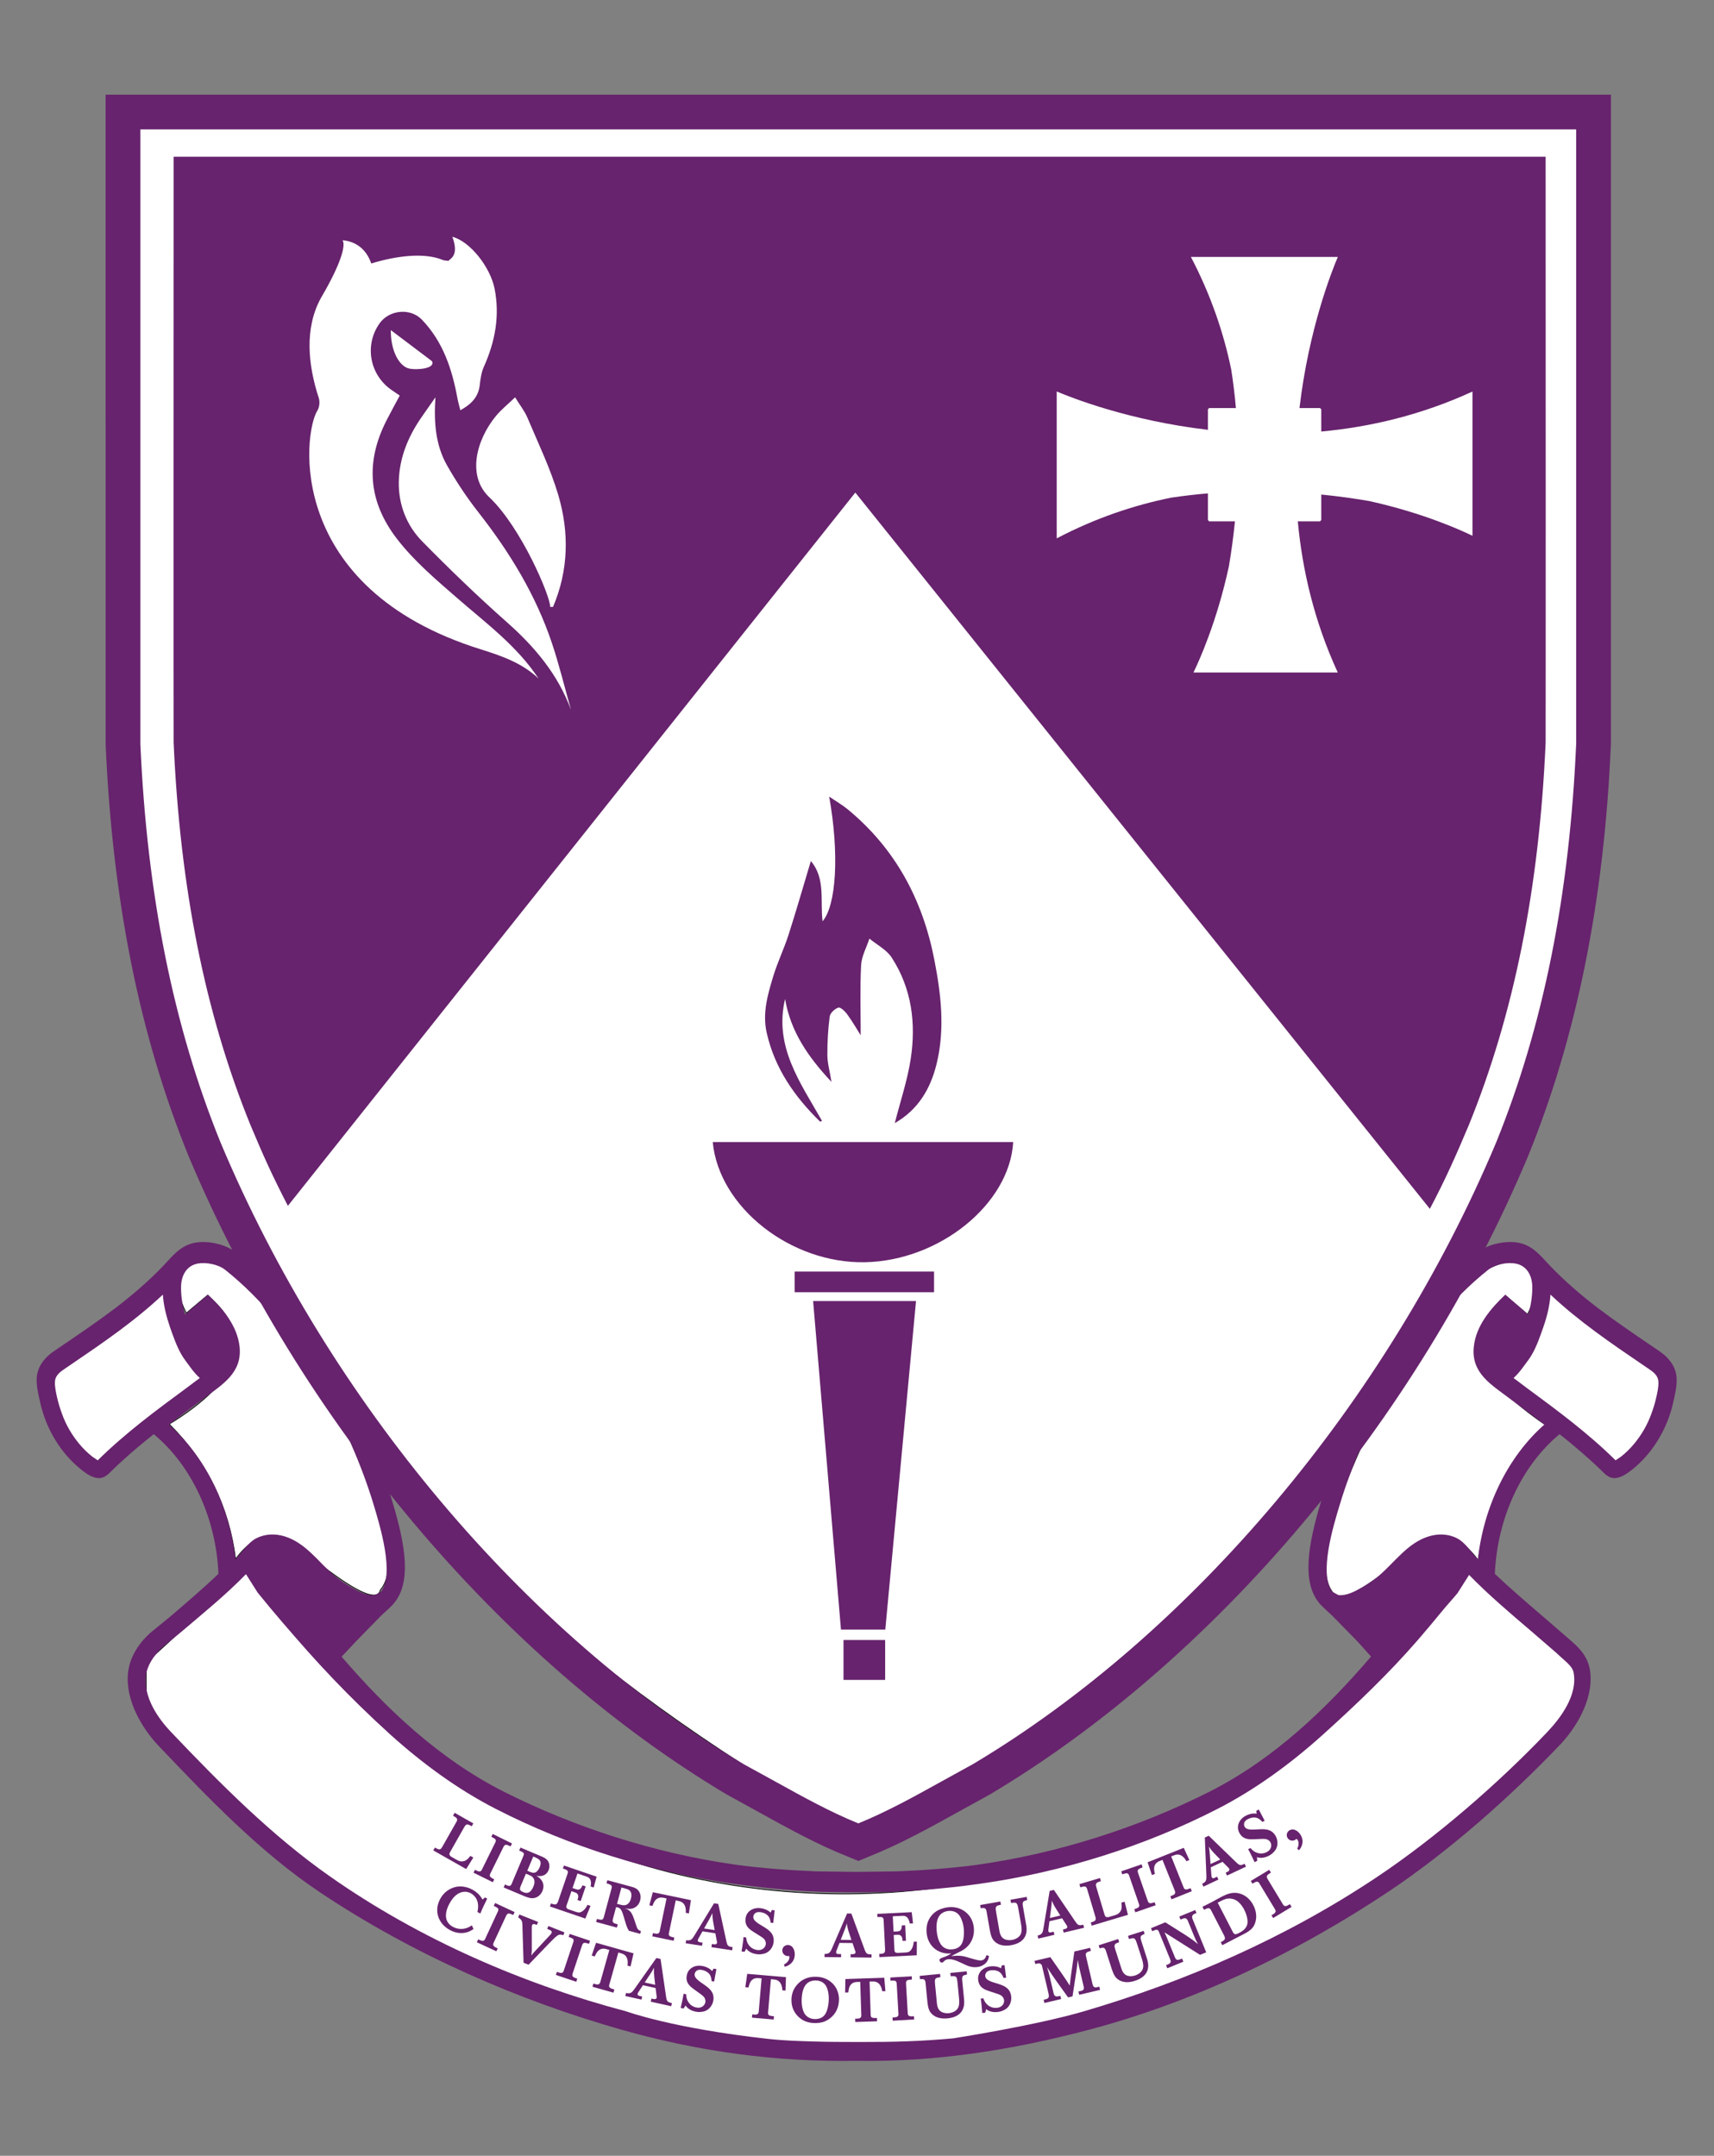 <?xml version="1.0" encoding="UTF-8" standalone="no"?>
<!DOCTYPE svg PUBLIC "-//W3C//DTD SVG 1.1//EN" "http://www.w3.org/Graphics/SVG/1.1/DTD/svg11.dtd">
<svg width="100%" height="100%" viewBox="0 0 2245 2823" version="1.1" xmlns="http://www.w3.org/2000/svg" xmlns:xlink="http://www.w3.org/1999/xlink" xml:space="preserve" xmlns:serif="http://www.serif.com/" style="fill-rule:evenodd;clip-rule:evenodd;stroke-linecap:round;stroke-linejoin:round;stroke-miterlimit:1.5;">
    <rect x="0" y="0" width="2245" height="2823" fill="#808080" stroke="none"/>
    <path d="M243.98,1719.6L271.72,1696.25C335.793,1750.91 315.719,1807.19 221.686,1864.88C270.688,1913.83 299.864,1972.65 308.565,2041.66C337.932,2001.64 374.231,1995.26 423.444,2051.55C468.604,2086 494.675,2097.54 498.243,2082.06C522.126,2054.13 503.624,1983.59 458.824,1886.6L341.577,1696.25C272.13,1622.36 205.996,1642.98 243.98,1719.6Z" style="fill:white;stroke:black;stroke-width:1px;"/>
    <g transform="matrix(-1,0,0,1,2244.82,1.599)">
        <path d="M243.98,1719.6L271.72,1696.25C335.438,1750.19 312.074,1801.43 220.579,1864.3C269.581,1913.25 299.864,1972.65 308.565,2041.66C337.932,2001.64 374.231,1995.26 423.444,2051.55C468.604,2086 494.675,2100.4 498.243,2084.92C522.126,2057 503.624,1983.59 458.824,1886.6L341.577,1696.25C272.13,1622.36 205.996,1642.98 243.98,1719.6Z" style="fill:white;stroke:black;stroke-width:1px;"/>
    </g>
    <path d="M131.682,1923.87C179.042,1880.56 228.645,1842.01 280.684,1808.63C244.039,1775.4 221.96,1727.77 221.668,1676.68C170.886,1717.87 119.443,1754.82 67.119,1786.11C56.807,1845.83 77.451,1886.2 131.682,1923.87Z" style="fill:white;stroke:black;stroke-width:1px;"/>
    <g transform="matrix(-1,0,0,1,2244.91,0.081)">
        <path d="M131.682,1923.87C179.042,1880.56 228.645,1842.01 280.684,1808.63C244.039,1775.4 221.96,1727.77 221.668,1676.68C170.886,1717.87 119.443,1754.82 67.119,1786.11C56.807,1845.83 77.451,1886.2 131.682,1923.87Z" style="fill:white;stroke:black;stroke-width:1px;"/>
    </g>
    <path d="M324.483,2055.49C712.291,2629.76 1504.12,2613.44 1920.82,2055.49L2064.97,2177.3L2064.97,2236.8C1588.82,2828.74 639.277,2825.52 191.467,2236.8L191.467,2177.3L324.483,2055.49Z" style="fill:white;stroke:black;stroke-width:1px;"/>
    <path d="M168.507,153.907L2091.43,153.907L2091.43,942.6C2036.72,1644.86 1705.32,2110.22 1123.94,2400.71C453.326,2029.28 175.268,1530.09 168.507,942.6L168.507,153.907Z" style="fill:white;stroke:black;stroke-width:1px;"/>
    <g transform="matrix(8.42,0,0,8.42,-70.094,119.501)">
        <path d="M265.947,203.232C265.758,204.092 265.488,204.928 265.181,205.754C264.567,207.45 263.661,208.985 262.529,210.352C261.915,211.095 261.221,211.778 260.465,212.367L259.639,212.922C255.384,208.713 250.504,205.106 245.778,201.629C245.778,201.629 244.809,200.897 243.772,200.119C244.281,199.671 244.798,199.059 245.257,198.422C245.73,197.762 246.249,197.149 246.649,196.43C247.392,195.134 247.911,193.612 248.406,192.198C248.973,190.572 249.396,188.886 249.514,187.152C253.901,191.29 259.015,194.767 263.661,197.927L264.956,198.811C265.51,199.177 266.136,199.707 266.266,200.414L266.302,200.685C266.359,201.476 266.111,202.513 265.947,203.232ZM238.221,228.304C237.195,227.244 236.299,225.723 234.966,225.039C233.587,224.334 232.008,224.309 230.559,224.757C227.303,225.771 225.347,228.707 222.838,230.863C222.024,231.57 221.115,232.148 220.196,232.679C219.123,233.303 217.778,234.022 216.519,233.881L215.564,233.351C213.478,230.545 215.693,223.238 216.766,219.724C220.267,208.183 228.178,192.539 239.849,183.274C240.896,182.448 242.806,182.082 244.068,182.319C245.871,182.649 246.685,184.218 246.685,186.032C246.696,187.399 246.449,188.932 246.06,190.242L242.487,187.152C240.238,189.298 237.927,191.95 237.584,195.286C237.159,199.366 240.342,201.169 243.053,203.232L244.15,204.057C245.623,205.14 247.097,206.238 248.57,207.357C242.924,212.331 239.151,220.006 238.221,228.304ZM246.531,239.505L250.422,242.865C251.929,244.301 252.932,244.904 253.121,245.988C253.756,249.525 250.999,253.097 248.96,255.241C241.404,263.176 231.69,271.604 222.554,277.71C208.278,287.248 192.729,293.979 176.944,298.612C169.364,300.839 156.609,302.819 156.609,302.819C154.239,303.032 151.858,303.197 149.477,303.279C147.096,303.374 144.703,303.386 142.334,303.386L141.581,303.386C139.411,303.374 137.242,303.386 135.084,303.315C132.657,303.244 130.228,303.174 127.811,302.903C112.875,301.252 105.743,298.623 105.743,298.623C89.853,294.426 73.69,287.496 59.627,277.617C50.608,271.297 42.534,263.176 34.991,255.241C32.938,253.097 30.522,249.724 31.064,246.188C31.252,244.963 32.03,243.5 33.527,242.063L36.64,239.505C40.01,236.639 43.453,233.846 46.589,230.628L48.393,233.48C50.904,236.594 53.521,239.611 56.161,242.593C58.79,245.54 61.514,248.392 64.319,251.128C65.887,252.66 67.466,254.145 69.081,255.608C74.031,260.063 79.571,264.129 85.455,267.136C96.759,272.937 109.527,276.955 122.366,278.772C124.945,279.136 127.529,279.432 130.11,279.655C132.726,279.891 135.357,280.044 137.972,280.08C140.944,280.128 143.925,280.139 146.898,280.044C149.879,279.926 152.862,279.702 155.831,279.384C157.493,279.22 159.155,279.009 160.807,278.772C173.655,276.955 186.411,272.937 197.716,267.136C203.599,264.129 209.139,260.063 214.09,255.608C219.266,250.939 224.346,246.106 228.931,240.812C230.18,239.364 231.419,237.89 232.633,236.405C233.423,235.438 234.259,234.542 235.05,233.587L236.852,230.747C239.99,233.951 243.172,236.639 246.531,239.505ZM34.6,207.357C36.073,206.238 37.547,205.14 39.021,204.057L40.129,203.232C42.841,201.169 46.011,199.366 45.598,195.286C45.243,191.95 42.935,189.298 40.683,187.152L37.111,190.242C36.722,188.932 36.474,187.399 36.488,186.032C36.488,184.218 37.311,182.649 39.103,182.319C40.365,182.082 42.275,182.448 43.323,183.274C54.994,192.539 62.904,208.183 66.418,219.724C67.479,223.238 69.695,230.545 67.607,233.351L66.665,233.881C65.392,234.022 64.048,233.303 62.974,232.679C62.056,232.148 61.146,231.57 60.334,230.863C57.823,228.707 55.879,225.771 52.625,224.757C51.163,224.309 49.595,224.334 48.204,225.039C46.884,225.723 45.975,227.244 44.95,228.304C44.019,220.006 40.247,212.331 34.6,207.357ZM23.531,212.922L22.706,212.367C21.951,211.778 21.256,211.095 20.641,210.352C19.511,208.985 18.604,207.45 17.991,205.754C17.683,204.928 17.425,204.092 17.223,203.232C17.059,202.513 16.823,201.476 16.871,200.685L16.905,200.414C17.036,199.707 17.673,199.177 18.215,198.811L19.511,197.927C24.155,194.767 29.272,191.29 33.656,187.152C33.775,188.886 34.211,190.572 34.764,192.198C35.259,193.612 35.79,195.134 36.522,196.43C36.933,197.149 37.443,197.762 37.913,198.422C38.373,199.059 38.889,199.671 39.41,200.119C38.373,200.897 37.393,201.629 37.393,201.629C32.667,205.106 27.787,208.713 23.531,212.922ZM268.99,199.2C268.611,197.808 267.621,196.748 266.502,195.982L265.204,195.097C262.388,193.187 259.569,191.267 256.847,189.205C254.181,187.165 251.636,184.97 249.302,182.519C248.018,181.163 247.015,179.856 245.235,179.267C243.185,178.559 239.931,179.172 238.15,180.574C227.778,188.803 218.77,202.984 214.067,218.485C212.263,224.45 210.553,231.122 213.323,234.847C213.96,235.709 214.833,236.368 215.587,237.11C216.448,237.983 217.297,238.845 218.145,239.716L219.536,241.142L221.599,243.441C214.67,251.539 206.463,259.415 196.467,264.461C185.397,270.035 172.983,274.033 160.429,275.813C156.609,276.344 151.826,276.696 147.922,276.85L141.428,276.932L135.25,276.85C131.349,276.696 126.562,276.344 122.742,275.813C110.2,274.033 97.774,270.035 86.705,264.461C76.708,259.415 68.503,251.657 61.465,243.464L63.648,241.142L65.037,239.716C65.887,238.845 66.736,237.983 67.584,237.11C68.339,236.368 69.224,235.709 69.847,234.847C72.617,231.122 70.92,224.45 69.104,218.485C64.401,202.984 55.395,188.803 45.02,180.574C43.241,179.172 40.001,178.559 37.936,179.267C36.155,179.856 35.143,181.163 33.87,182.519C31.548,184.97 28.989,187.165 26.324,189.205C23.602,191.267 20.782,193.187 17.967,195.097L16.669,195.982C15.561,196.748 14.56,197.808 14.183,199.2C13.782,200.697 14.242,202.454 14.573,203.914C15.479,208.042 17.778,211.849 21.009,214.407C21.717,214.973 22.565,215.562 23.482,215.68C24.366,215.785 24.982,215.278 25.583,214.666C26.231,214.018 26.902,213.393 27.587,212.781C29.096,211.414 30.65,210.116 32.242,208.856C38.15,213.734 41.944,221.916 42.309,230.581C39.905,232.866 37.347,235.048 34.859,237.182L31.7,239.764C30.25,241.049 28.517,243.241 28.235,246.011C27.798,250.421 30.627,254.842 32.974,257.304C40.658,265.38 48.781,273.88 58.108,280.116C72.631,289.816 88.943,296.913 105.049,301.489C117.049,304.895 129.108,306.521 141.581,306.321L141.592,306.321C154.064,306.521 166.017,304.577 177.663,301.5C193.85,297.22 209.894,289.629 224.43,279.926C233.752,273.69 243.277,265.262 250.974,257.186C253.321,254.735 256.139,250.398 255.715,245.988C255.432,243.218 253.699,241.863 252.238,240.578L248.311,237.182C245.823,235.048 243.277,232.866 240.861,230.581C241.227,221.916 245.021,213.734 250.929,208.856C252.521,210.116 254.074,211.414 255.584,212.781C256.269,213.393 256.953,214.018 257.601,214.666C258.203,215.278 258.816,215.785 259.689,215.68C260.594,215.562 261.456,214.973 262.174,214.407C265.392,211.849 267.692,208.042 268.611,203.914C268.929,202.454 269.39,200.697 268.99,199.2Z" style="fill:rgb(103,35,109);fill-rule:nonzero;"/>
    </g>
    <g transform="matrix(8.42,0,0,8.42,-70.094,119.501)">
        <path d="M81.954,269.39L81.7,269.838L81.485,269.716C80.974,269.437 80.8,269.513 80.522,270.003L78.318,273.89C78.221,274.098 78.221,274.175 78.267,274.288C78.32,274.428 78.413,274.513 78.654,274.65L79.258,274.993C79.615,275.195 79.872,275.341 80.292,275.294C80.845,275.247 81.169,274.849 81.498,274.445L81.953,274.702L80.84,276.492L75.726,273.592L75.98,273.144L76.129,273.229C76.441,273.395 76.629,273.469 76.799,273.401C76.922,273.339 76.998,273.262 77.13,273.03L79.343,269.126C79.372,269.076 79.53,268.815 79.363,268.589C79.283,268.478 79.068,268.356 78.799,268.193L79.053,267.745L81.954,269.39Z" style="fill:rgb(103,35,109);fill-rule:nonzero;"/>
    </g>
    <g transform="matrix(8.42,0,0,8.42,-70.094,119.501)">
        <path d="M87.97,272.513L87.747,272.966C87.367,272.789 87.111,272.662 86.924,272.74C86.724,272.822 86.61,273.116 86.602,273.134L84.642,277.104C84.545,277.301 84.444,277.484 84.59,277.684C84.68,277.824 84.877,277.921 85.205,278.094L84.986,278.538L81.988,277.058L82.212,276.606L82.374,276.686C82.691,276.842 82.869,276.909 83.044,276.836C83.15,276.792 83.209,276.737 83.311,276.532L85.388,272.322C85.531,271.968 85.458,271.836 84.95,271.575L84.754,271.478L84.973,271.034L87.97,272.513Z" style="fill:rgb(103,35,109);fill-rule:nonzero;"/>
    </g>
    <g transform="matrix(8.42,0,0,8.42,-70.094,119.501)">
        <path d="M90.347,276.751L90.858,276.965C91.085,277.04 91.273,277.109 91.504,277.051C91.517,277.046 91.601,277.019 91.65,276.998C91.836,276.901 92.085,276.654 92.274,276.205C92.303,276.135 92.528,275.65 92.366,275.272C92.235,274.969 91.861,274.801 91.584,274.674L91.276,274.544L90.347,276.751ZM90.134,277.209L89.317,279.152C89.283,279.231 89.259,279.313 89.238,279.387C89.129,279.745 89.346,279.919 89.636,280.041C89.908,280.156 90.119,280.244 90.414,280.182C90.735,280.11 91.029,279.851 91.296,279.219C91.529,278.664 91.489,278.317 91.387,278.068C91.336,277.942 91.26,277.828 91.164,277.736C91.036,277.598 90.913,277.547 90.749,277.468L90.134,277.209ZM92.697,274.584C92.75,274.606 93.089,274.759 93.302,274.941C93.813,275.374 93.907,276.085 93.655,276.683C93.585,276.85 93.378,277.27 92.878,277.474C92.67,277.552 92.453,277.574 92.389,277.578C92.207,277.595 92.079,277.603 91.754,277.539C91.861,277.605 91.971,277.661 92.066,277.732C92.784,278.262 93.07,279.034 92.712,279.887C92.612,280.124 92.272,280.808 91.472,280.989C90.927,281.102 90.481,280.934 89.972,280.741L86.676,279.354L86.872,278.888L87.294,279.066C87.32,279.077 87.421,279.109 87.511,279.116C87.789,279.119 87.884,278.869 87.913,278.799L89.721,274.501C89.788,274.343 89.813,274.26 89.82,274.17C89.818,273.951 89.611,273.854 89.447,273.775L89.087,273.624L89.287,273.149L92.697,274.584Z" style="fill:rgb(103,35,109);fill-rule:nonzero;"/>
    </g>
    <g transform="matrix(8.42,0,0,8.42,-70.094,119.501)">
        <path d="M100.677,279.365L100.199,279.201C100.349,278.467 100.201,278.073 99.916,277.845C99.821,277.772 99.745,277.725 99.547,277.658L98.156,277.182L97.385,279.439L97.945,279.63C98.2,279.707 98.3,279.712 98.43,279.655C98.717,279.552 98.831,279.278 98.93,279.019L99.435,279.192L98.654,281.475L98.149,281.303L98.189,281.185C98.207,281.132 98.349,280.777 98.23,280.504C98.145,280.283 97.983,280.198 97.775,280.127L97.216,279.935L96.481,282.083C96.431,282.227 96.409,282.321 96.409,282.381C96.425,282.658 96.801,282.767 96.819,282.773L97.893,283.14C98.258,283.255 98.492,283.305 98.832,283.109C99.356,282.814 99.65,282.189 99.715,282.06L100.184,282.22L99.378,284.193L93.873,282.31L94.033,281.841L94.241,281.911C94.443,281.97 94.497,281.989 94.626,281.993C94.864,282.004 94.998,281.908 95.143,281.514L96.612,277.219C96.621,277.192 96.655,277.092 96.665,277.005C96.673,276.836 96.595,276.709 96.451,276.63C96.361,276.568 96.162,276.5 95.891,276.408L96.052,275.939L101.133,277.677L100.677,279.365Z" style="fill:rgb(103,35,109);fill-rule:nonzero;"/>
    </g>
    <g transform="matrix(8.42,0,0,8.42,-70.094,119.501)">
        <path d="M104.31,281.899C104.926,282.064 105.199,282.148 105.526,282.108C105.861,282.07 106.273,281.825 106.471,281.09C106.669,280.354 106.464,279.944 106.153,279.741C106.002,279.642 105.882,279.61 105.563,279.514L104.993,279.361L104.31,281.899ZM106.454,279.211C107.015,279.362 107.52,279.537 107.794,280.095C107.905,280.302 107.972,280.567 107.977,280.805C107.987,280.916 107.974,281.11 107.905,281.367C107.625,282.407 106.792,282.646 106.407,282.68C106.176,282.697 105.952,282.686 105.487,282.581C105.496,282.583 105.802,282.695 105.957,282.777C106.472,283.063 106.643,283.454 106.849,283.973C106.97,284.292 107.082,284.608 107.183,284.931C107.294,285.286 107.378,285.526 107.44,285.661C107.578,285.955 107.754,286.032 108.032,286.136L107.916,286.569L106.159,286.095C105.951,285.734 105.839,285.526 105.612,284.794C105.521,284.473 105.431,284.144 105.331,283.821C105.257,283.584 105.18,283.356 105.091,283.135C105.007,282.935 104.895,282.727 104.706,282.587C104.58,282.504 104.452,282.47 104.164,282.403L103.692,284.159C103.637,284.361 103.554,284.595 103.71,284.785C103.828,284.935 104.051,284.986 104.425,285.096L104.292,285.593L101.054,284.721L101.193,284.245C101.572,284.338 101.79,284.407 101.971,284.357C102.143,284.304 102.199,284.132 102.248,283.987L103.459,279.49C103.488,279.38 103.515,279.278 103.478,279.16C103.398,278.911 103.117,278.856 102.674,278.707L102.802,278.228L106.454,279.211Z" style="fill:rgb(103,35,109);fill-rule:nonzero;"/>
    </g>
    <g transform="matrix(8.42,0,0,8.42,-70.094,119.501)">
        <path d="M115.804,281.327L115.482,283.394L114.996,283.293C115.009,283.139 115.057,282.672 114.87,282.215C114.851,282.162 114.763,281.978 114.628,281.833C114.596,281.797 114.522,281.733 114.42,281.663C114.256,281.561 114.121,281.503 113.748,281.426L113.44,281.362L112.385,286.432C112.367,286.516 112.354,286.582 112.364,286.672C112.402,286.913 112.597,287.003 112.997,287.095L113.221,287.142L113.116,287.646L109.792,286.955L109.897,286.45L110.149,286.503C110.158,286.505 110.389,286.563 110.549,286.547C110.884,286.529 110.941,286.21 110.96,286.116L112.011,281.064L111.591,280.977C111.442,280.946 111.025,280.84 110.608,281.065C110.168,281.304 109.979,281.791 109.821,282.226L109.335,282.125L109.875,280.094L115.804,281.327Z" style="fill:rgb(103,35,109);fill-rule:nonzero;"/>
    </g>
    <g transform="matrix(8.42,0,0,8.42,-70.094,119.501)">
        <path d="M117.852,285.734L119.5,285.983L119.299,284.893C119.188,284.289 119.144,283.945 119.139,283.337C119.065,283.509 118.992,283.672 118.91,283.832C118.828,283.993 118.747,284.145 118.656,284.304L117.852,285.734ZM121.329,287.772C121.364,287.922 121.412,288.112 121.478,288.247C121.652,288.563 121.967,288.581 122.286,288.639L122.212,289.129L118.991,288.642L119.065,288.152L119.348,288.195C119.377,288.189 119.415,288.196 119.444,288.199C119.49,288.206 119.821,288.247 119.866,287.955C119.874,287.899 119.857,287.82 119.847,287.76L119.598,286.48L117.601,286.178L116.981,287.287C116.968,287.304 116.89,287.437 116.872,287.56C116.863,287.616 116.87,287.762 117.034,287.825C117.078,287.851 117.126,287.858 117.172,287.866L117.606,287.931L117.532,288.421L114.989,288.035L115.062,287.555C115.099,287.561 115.25,287.584 115.375,287.584C115.837,287.586 116.032,287.317 116.258,286.966L119.399,281.816L120.058,281.916L121.329,287.772Z" style="fill:rgb(103,35,109);fill-rule:nonzero;"/>
    </g>
    <g transform="matrix(8.42,0,0,8.42,-70.094,119.501)">
        <path d="M128.39,282.869L128.836,282.912L128.606,284.871L128.218,284.833C128.169,284.551 128.11,284.258 127.974,284.005C127.609,283.328 126.74,283.206 126.56,283.188C126.049,283.138 125.792,283.314 125.659,283.502C125.614,283.565 125.526,283.69 125.507,283.889C125.498,283.974 125.502,284.128 125.608,284.32C125.828,284.714 126.408,285.039 126.779,285.266C127.068,285.438 127.358,285.61 127.626,285.799C128.36,286.32 128.565,286.771 128.649,287.191C128.668,287.288 128.701,287.531 128.673,287.805C128.608,288.479 128.229,289.131 127.642,289.466C127.348,289.628 127.065,289.687 126.939,289.703C126.802,289.738 126.521,289.777 126.151,289.741C125.943,289.721 125.261,289.636 124.73,289.2C124.641,289.125 124.553,289.05 124.408,288.873L124.15,289.355L123.676,289.308C123.774,288.705 123.88,288.104 123.948,287.498C123.963,287.356 123.966,287.222 123.98,287.08L124.378,287.118C124.437,287.497 124.486,287.684 124.555,287.853C124.677,288.172 125.125,288.981 126.157,289.082C126.366,289.102 126.472,289.094 126.561,289.073C127.038,288.986 127.407,288.629 127.456,288.137C127.461,287.984 127.454,287.667 127.177,287.363C126.969,287.141 126.57,286.911 126.318,286.753C126.056,286.593 125.804,286.425 125.542,286.265C125.236,286.073 124.966,285.893 124.725,285.621C124.362,285.213 124.241,284.789 124.294,284.249C124.317,284.012 124.383,283.531 124.827,283.105C125.301,282.654 125.947,282.506 126.573,282.567C127.018,282.611 127.511,282.764 127.879,283.01C127.996,283.089 128.093,283.175 128.199,283.262L128.39,282.869Z" style="fill:rgb(103,35,109);fill-rule:nonzero;"/>
    </g>
    <g transform="matrix(8.42,0,0,8.42,-70.094,119.501)">
        <path d="M130.276,291.344C130.366,291.292 130.455,291.241 130.545,291.179C130.824,290.987 131.095,290.642 131.118,290.28C131.123,290.214 131.118,290.137 131.097,290.012C130.991,290.024 130.934,290.03 130.828,290.023C130.354,289.992 129.989,289.577 130.019,289.102C130.05,288.616 130.465,288.271 130.94,288.302C131.225,288.32 131.417,288.466 131.489,288.528C131.715,288.724 132.001,289.172 131.954,289.904C131.931,290.256 131.797,291.021 130.936,291.482C130.807,291.55 130.69,291.599 130.407,291.686L130.276,291.344Z" style="fill:rgb(103,35,109);fill-rule:nonzero;"/>
    </g>
    <g transform="matrix(8.42,0,0,8.42,-70.094,119.501)">
        <path d="M139.106,287.5L140.773,287.52L140.423,286.468C140.23,285.885 140.138,285.55 140.05,284.949C140,285.129 139.951,285.3 139.892,285.471C139.832,285.642 139.773,285.803 139.705,285.974L139.106,287.5ZM142.833,289.039C142.888,289.183 142.962,289.365 143.046,289.49C143.262,289.778 143.577,289.753 143.901,289.766L143.895,290.262L140.637,290.224L140.643,289.729L140.928,289.732C140.958,289.723 140.996,289.723 141.024,289.723C141.072,289.724 141.405,289.719 141.409,289.423C141.409,289.366 141.382,289.289 141.363,289.232L140.939,287.998L138.92,287.975L138.458,289.16C138.448,289.179 138.389,289.322 138.388,289.446C138.387,289.503 138.415,289.646 138.586,289.686C138.632,289.706 138.68,289.706 138.728,289.707L139.166,289.712L139.16,290.207L136.589,290.178L136.594,289.692C136.632,289.692 136.784,289.694 136.909,289.677C137.366,289.615 137.523,289.322 137.698,288.943L140.096,283.406L140.763,283.413L142.833,289.039Z" style="fill:rgb(103,35,109);fill-rule:nonzero;"/>
    </g>
    <g transform="matrix(8.42,0,0,8.42,-70.094,119.501)">
        <path d="M150.353,284.934L149.848,284.959C149.716,284.221 149.433,283.91 149.084,283.803C148.967,283.771 148.881,283.756 148.672,283.766L147.204,283.838L147.321,286.22L147.912,286.191C148.178,286.168 148.273,286.135 148.373,286.034C148.601,285.832 148.606,285.536 148.602,285.26L149.135,285.233L149.254,287.643L148.72,287.67L148.715,287.546C148.712,287.489 148.712,287.106 148.501,286.897C148.34,286.724 148.157,286.704 147.938,286.715L147.348,286.744L147.46,289.011C147.467,289.164 147.481,289.259 147.503,289.315C147.62,289.567 148.01,289.529 148.029,289.528L149.163,289.471C149.543,289.443 149.78,289.403 150.023,289.095C150.401,288.628 150.443,287.938 150.455,287.794L150.951,287.77L150.932,289.9L145.121,290.187L145.096,289.692L145.315,289.68C145.524,289.66 145.581,289.658 145.704,289.614C145.929,289.535 146.018,289.398 146.007,288.978L145.782,284.444C145.781,284.415 145.776,284.31 145.753,284.225C145.697,284.066 145.578,283.976 145.415,283.956C145.309,283.932 145.099,283.943 144.813,283.957L144.789,283.461L150.152,283.197L150.353,284.934Z" style="fill:rgb(103,35,109);fill-rule:nonzero;"/>
    </g>
    <g transform="matrix(8.42,0,0,8.42,-70.094,119.501)">
        <path d="M154.637,283.54C154.421,283.756 154.286,284.01 154.182,284.29C153.913,285.077 154.028,286.043 154.05,286.242C154.07,286.422 154.193,287.732 154.885,288.452C154.994,288.566 155.218,288.781 155.606,288.902C155.765,288.951 156.07,289.024 156.496,288.977C156.63,288.963 156.96,288.917 157.287,288.747C157.758,288.494 158.14,288.04 158.243,286.964C158.262,286.78 158.3,286.258 158.241,285.708C158.223,285.547 158.077,284.21 157.386,283.499C156.825,282.928 156.044,282.984 155.807,283.01C155.636,283.028 155.053,283.13 154.637,283.54ZM162.182,290.007C162.164,290.105 162.137,290.213 162.111,290.322C162.066,290.518 161.944,290.896 161.53,291.239C161.354,291.383 160.953,291.666 160.346,291.732C159.901,291.781 159.364,291.782 158.496,291.387C157.759,291.055 156.693,290.424 155.83,290.518C155.697,290.532 155.424,290.572 155.191,290.808C155.087,290.915 155.03,291.008 154.87,291.035C154.832,291.039 154.774,291.036 154.704,291.005C154.584,290.961 154.481,290.809 154.467,290.685C154.452,290.457 154.644,290.369 154.995,290.244C155.106,290.213 155.207,290.173 155.309,290.133C155.733,289.972 155.94,289.853 156.306,289.602C156.05,289.63 155.613,289.669 155.001,289.514C153.55,289.136 152.634,287.95 152.474,286.481C152.269,284.604 153.259,283.566 153.864,283.135C154.407,282.75 155.139,282.507 155.802,282.434C156.181,282.393 157.162,282.324 158.106,282.884C158.648,283.199 159.633,283.964 159.81,285.585C159.945,286.817 159.5,288.016 158.521,288.804C158.089,289.149 157.722,289.304 157.231,289.55C156.911,289.699 156.603,289.867 156.306,290.044C156.551,290.008 156.958,289.953 157.555,289.974C158.183,290.012 158.56,290.133 159.156,290.318C159.463,290.409 159.77,290.491 160.076,290.573C160.549,290.693 160.754,290.719 160.991,290.693C161.076,290.684 161.228,290.667 161.386,290.535C161.609,290.376 161.696,290.127 161.775,289.879L162.182,290.007Z" style="fill:rgb(103,35,109);fill-rule:nonzero;"/>
    </g>
    <g transform="matrix(8.42,0,0,8.42,-70.094,119.501)">
        <path d="M163.939,281.536L164.027,282.033C163.887,282.068 163.738,282.103 163.601,282.147C163.39,282.213 163.325,282.282 163.266,282.389C163.168,282.6 163.221,282.794 163.286,283.218L163.779,286.033C163.802,286.165 163.879,286.819 164.294,287.2C164.81,287.661 165.611,287.541 165.77,287.512C165.958,287.48 166.648,287.33 167.024,286.77C167.342,286.27 167.254,285.657 167.168,285.111L166.766,282.821C166.719,282.606 166.691,282.389 166.635,282.185C166.558,281.851 166.394,281.744 166.236,281.723C166.126,281.704 165.888,281.726 165.605,281.767L165.516,281.26L168.031,280.819L168.117,281.307C167.859,281.381 167.676,281.442 167.581,281.507C167.332,281.686 167.41,282.078 167.465,282.388L167.92,284.988C167.945,285.129 168.059,285.67 168.012,286.172C167.926,287.009 167.416,288.017 165.614,288.333C164.019,288.613 163.138,288.003 162.751,287.394C162.56,287.079 162.457,286.768 162.313,286.058L161.797,283.112C161.759,282.895 161.696,282.645 161.46,282.571C161.297,282.522 161.044,282.566 160.882,282.584L160.795,282.087L163.939,281.536Z" style="fill:rgb(103,35,109);fill-rule:nonzero;"/>
    </g>
    <g transform="matrix(8.42,0,0,8.42,-70.094,119.501)">
        <path d="M171.639,284.101L173.263,283.717L172.669,282.781C172.34,282.261 172.171,281.958 171.94,281.396C171.935,281.583 171.928,281.761 171.912,281.941C171.896,282.12 171.878,282.292 171.853,282.474L171.639,284.101ZM175.63,284.695C175.717,284.821 175.834,284.98 175.946,285.081C176.225,285.308 176.525,285.208 176.842,285.143L176.956,285.625L173.784,286.375L173.67,285.893L173.948,285.827C173.974,285.812 174.011,285.803 174.039,285.796C174.085,285.785 174.407,285.699 174.34,285.412C174.326,285.356 174.281,285.288 174.249,285.237L173.54,284.142L171.573,284.607L171.411,285.869C171.406,285.89 171.383,286.042 171.412,286.163C171.425,286.219 171.486,286.351 171.662,286.348C171.713,286.356 171.759,286.345 171.805,286.334L172.232,286.234L172.346,286.716L169.841,287.308L169.73,286.835C169.767,286.826 169.915,286.791 170.031,286.744C170.461,286.574 170.542,286.251 170.621,285.841L171.612,279.886L172.261,279.733L175.63,284.695Z" style="fill:rgb(103,35,109);fill-rule:nonzero;"/>
    </g>
    <g transform="matrix(8.42,0,0,8.42,-70.094,119.501)">
        <path d="M179.43,277.886L179.578,278.379L179.34,278.449C178.786,278.625 178.72,278.804 178.881,279.343L180.159,283.627C180.243,283.841 180.299,283.894 180.412,283.94C180.549,283.998 180.675,283.991 180.941,283.911L181.608,283.712C182,283.595 182.283,283.511 182.541,283.175C182.889,282.742 182.827,282.234 182.763,281.716L183.265,281.566L183.785,283.609L178.149,285.291L178.002,284.798L178.167,284.749C178.501,284.639 178.685,284.554 178.754,284.385C178.794,284.254 178.792,284.145 178.715,283.889L177.431,279.587C177.415,279.532 177.337,279.237 177.057,279.2C176.923,279.181 176.685,279.252 176.381,279.333L176.234,278.84L179.43,277.886Z" style="fill:rgb(103,35,109);fill-rule:nonzero;"/>
    </g>
    <g transform="matrix(8.42,0,0,8.42,-70.094,119.501)">
        <path d="M185.906,275.756L186.071,276.233C185.678,276.379 185.407,276.472 185.331,276.66C185.249,276.86 185.38,277.148 185.385,277.166L186.836,281.356C186.907,281.563 186.967,281.764 187.212,281.801C187.374,281.835 187.582,281.763 187.936,281.65L188.098,282.119L184.936,283.214L184.771,282.736L184.942,282.677C185.275,282.561 185.449,282.481 185.52,282.305C185.564,282.199 185.566,282.117 185.491,281.902L183.953,277.46C183.802,277.109 183.656,277.069 183.113,277.247L182.906,277.318L182.744,276.849L185.906,275.756Z" style="fill:rgb(103,35,109);fill-rule:nonzero;"/>
    </g>
    <g transform="matrix(8.42,0,0,8.42,-70.094,119.501)">
        <path d="M192.466,273.189L193.339,275.089L192.879,275.273C192.804,275.138 192.586,274.722 192.177,274.445C192.133,274.411 191.958,274.306 191.765,274.261C191.719,274.248 191.622,274.235 191.497,274.234C191.305,274.239 191.161,274.265 190.807,274.407L190.515,274.524L192.438,279.331C192.469,279.41 192.494,279.473 192.553,279.542C192.717,279.722 192.93,279.689 193.314,279.546L193.527,279.46L193.718,279.939L190.566,281.199L190.375,280.721L190.614,280.625C190.623,280.622 190.847,280.542 190.972,280.441C191.24,280.241 191.112,279.944 191.076,279.855L189.16,275.066L188.762,275.225C188.62,275.282 188.215,275.424 187.992,275.841C187.758,276.284 187.87,276.794 187.978,277.243L187.517,277.428L186.844,275.438L192.466,273.189Z" style="fill:rgb(103,35,109);fill-rule:nonzero;"/>
    </g>
    <g transform="matrix(8.42,0,0,8.42,-70.094,119.501)">
        <path d="M196.633,275.713L198.144,275.006L197.372,274.21C196.944,273.768 196.716,273.506 196.375,273.003C196.408,273.187 196.438,273.363 196.459,273.542C196.48,273.722 196.497,273.893 196.509,274.077L196.633,275.713ZM200.661,275.48C200.774,275.586 200.92,275.717 201.05,275.793C201.369,275.959 201.642,275.8 201.94,275.671L202.15,276.119L199.197,277.502L198.987,277.053L199.246,276.932C199.268,276.911 199.302,276.895 199.328,276.883C199.372,276.863 199.67,276.713 199.545,276.445C199.52,276.393 199.462,276.336 199.42,276.292L198.502,275.365L196.672,276.222L196.771,277.491C196.77,277.512 196.779,277.666 196.832,277.778C196.856,277.83 196.943,277.948 197.114,277.909C197.166,277.907 197.209,277.886 197.252,277.866L197.649,277.68L197.859,278.129L195.528,279.22L195.322,278.78C195.357,278.764 195.495,278.699 195.599,278.63C195.985,278.375 195.998,278.042 195.991,277.624L195.746,271.592L196.35,271.309L200.661,275.48Z" style="fill:rgb(103,35,109);fill-rule:nonzero;"/>
    </g>
    <g transform="matrix(8.42,0,0,8.42,-70.094,119.501)">
        <path d="M203.744,267.442L204.136,267.226L205.053,268.973L204.711,269.161C204.511,268.956 204.298,268.747 204.042,268.616C203.358,268.263 202.571,268.652 202.412,268.739C201.962,268.987 201.849,269.277 201.845,269.508C201.844,269.584 201.842,269.738 201.938,269.913C201.979,269.989 202.07,270.113 202.266,270.212C202.67,270.414 203.333,270.354 203.767,270.332C204.103,270.311 204.44,270.289 204.768,270.293C205.669,270.309 206.092,270.566 206.398,270.866C206.469,270.935 206.634,271.116 206.767,271.359C207.093,271.951 207.148,272.704 206.852,273.313C206.701,273.613 206.501,273.822 206.406,273.907C206.312,274.012 206.102,274.204 205.777,274.383C205.592,274.484 204.982,274.798 204.297,274.739C204.182,274.727 204.066,274.714 203.846,274.65L203.905,275.194L203.488,275.423C203.228,274.87 202.976,274.313 202.69,273.774C202.621,273.649 202.549,273.536 202.48,273.411L202.831,273.218C203.093,273.498 203.239,273.625 203.392,273.725C203.673,273.919 204.499,274.335 205.409,273.834C205.593,273.734 205.675,273.666 205.737,273.599C206.082,273.258 206.186,272.755 205.947,272.321C205.865,272.191 205.68,271.934 205.28,271.839C204.984,271.774 204.525,271.808 204.226,271.82C203.92,271.837 203.617,271.84 203.311,271.856C202.948,271.87 202.625,271.874 202.271,271.785C201.742,271.653 201.402,271.372 201.14,270.896C201.026,270.687 200.808,270.252 200.934,269.65C201.071,269.009 201.522,268.522 202.072,268.219C202.465,268.004 202.958,267.852 203.402,267.847C203.542,267.846 203.671,267.863 203.808,267.874L203.744,267.442Z" style="fill:rgb(103,35,109);fill-rule:nonzero;"/>
    </g>
    <g transform="matrix(8.42,0,0,8.42,-70.094,119.501)">
        <path d="M210.11,273.345C210.153,273.251 210.197,273.158 210.236,273.056C210.355,272.738 210.379,272.3 210.191,271.99C210.156,271.933 210.108,271.873 210.02,271.782C209.939,271.853 209.896,271.89 209.806,271.945C209.399,272.193 208.861,272.062 208.614,271.654C208.361,271.239 208.502,270.718 208.91,270.47C209.154,270.322 209.395,270.332 209.489,270.341C209.787,270.372 210.279,270.575 210.66,271.203C210.843,271.504 211.171,272.209 210.73,273.08C210.663,273.209 210.595,273.317 210.414,273.551L210.11,273.345Z" style="fill:rgb(103,35,109);fill-rule:nonzero;"/>
    </g>
    <g transform="matrix(8.42,0,0,8.42,-70.094,119.501)">
        <path d="M83.772,280.901L84.112,281.095C83.912,281.485 83.716,281.888 83.528,282.296C83.354,282.657 83.202,283.04 83.045,283.411L82.584,283.161C82.622,283.031 82.652,282.895 82.665,282.75C82.714,282.441 82.713,282.061 82.65,281.757C82.572,281.358 82.403,281.071 82.318,280.949C82.117,280.657 81.873,280.428 81.563,280.261C81.345,280.143 80.921,279.946 80.3,280.054C79.648,280.178 78.913,280.616 78.23,281.882C78.125,282.074 77.641,282.971 77.697,283.868C77.708,284.09 77.756,284.3 77.847,284.512C77.955,284.754 78.198,285.167 78.784,285.484C79.112,285.66 79.924,286.002 80.919,285.662C81.32,285.522 81.59,285.343 81.717,285.248L81.984,285.815C81.932,285.852 81.592,286.08 81.311,286.199C80.771,286.438 79.646,286.696 78.313,285.976C77.986,285.8 77.137,285.287 76.669,284.309C76.381,283.72 76.029,282.566 76.817,281.108C76.885,280.982 77.047,280.701 77.3,280.415C77.539,280.133 78.163,279.539 79.13,279.292C80.371,278.978 81.464,279.502 81.824,279.698C82.016,279.801 82.594,280.135 83.016,280.677C83.181,280.874 83.261,281.026 83.387,281.235L83.772,280.901Z" style="fill:rgb(103,35,109);fill-rule:nonzero;"/>
    </g>
    <g transform="matrix(8.42,0,0,8.42,-70.094,119.501)">
        <path d="M88.378,283.18L88.166,283.639C87.781,283.471 87.521,283.351 87.336,283.433C87.138,283.52 87.032,283.817 87.024,283.835L85.159,287.857C85.067,288.055 84.969,288.241 85.12,288.438C85.214,288.576 85.413,288.668 85.746,288.833L85.538,289.283L82.502,287.875L82.715,287.417L82.879,287.493C83.199,287.641 83.38,287.704 83.552,287.627C83.657,287.581 83.716,287.524 83.812,287.316L85.789,283.052C85.924,282.694 85.848,282.564 85.333,282.315L85.133,282.223L85.342,281.773L88.378,283.18Z" style="fill:rgb(103,35,109);fill-rule:nonzero;"/>
    </g>
    <g transform="matrix(8.42,0,0,8.42,-70.094,119.501)">
        <path d="M92.033,284.717L91.838,285.183C91.598,285.088 91.457,285.032 91.329,285.043C91.168,285.062 91.11,285.182 91.089,285.235C91.044,285.35 91.043,285.586 91.048,285.701L91.05,288.78C91.055,288.976 91.055,289.181 91.038,289.38C91.026,289.57 91.003,289.756 90.984,289.933C91.225,289.608 91.315,289.51 91.597,289.211L93.896,286.746C93.912,286.732 94.066,286.577 94.122,286.435C94.154,286.356 94.162,286.257 94.121,286.179C94.059,286.052 93.885,285.973 93.61,285.864L93.45,285.801L93.629,285.348L96.13,286.338L95.955,286.782C95.563,286.657 95.338,286.63 94.986,286.87C94.684,287.089 94.287,287.496 93.685,288.109L90.548,291.371L89.768,291.062L89.587,285.195C89.589,285.165 89.581,284.926 89.55,284.77C89.498,284.513 89.379,284.271 88.927,284.011L89.107,283.558L92.033,284.717Z" style="fill:rgb(103,35,109);fill-rule:nonzero;"/>
    </g>
    <g transform="matrix(8.42,0,0,8.42,-70.094,119.501)">
        <path d="M100.112,287.641L99.952,288.12C99.55,287.996 99.279,287.906 99.104,288.008C98.917,288.116 98.845,288.424 98.839,288.442L97.433,292.646C97.363,292.853 97.287,293.05 97.459,293.227C97.568,293.354 97.776,293.424 98.125,293.551L97.967,294.021L94.794,292.959L94.955,292.48L95.127,292.537C95.461,292.649 95.648,292.692 95.811,292.595C95.91,292.538 95.962,292.475 96.034,292.258L97.525,287.802C97.619,287.43 97.529,287.31 96.989,287.119L96.781,287.05L96.938,286.579L100.112,287.641Z" style="fill:rgb(103,35,109);fill-rule:nonzero;"/>
    </g>
    <g transform="matrix(8.42,0,0,8.42,-70.094,119.501)">
        <path d="M106.877,289.599L106.411,291.638L105.934,291.504C105.957,291.352 106.038,290.889 105.882,290.419C105.868,290.366 105.793,290.176 105.668,290.021C105.638,289.984 105.569,289.915 105.471,289.838C105.316,289.724 105.185,289.658 104.818,289.554L104.515,289.47L103.111,294.455C103.088,294.537 103.069,294.602 103.074,294.692C103.095,294.935 103.284,295.038 103.676,295.158L103.897,295.221L103.757,295.717L100.488,294.796L100.628,294.301L100.876,294.37C100.884,294.373 101.112,294.447 101.272,294.442C101.607,294.448 101.686,294.133 101.712,294.041L103.111,289.074L102.697,288.957C102.55,288.916 102.142,288.781 101.711,288.977C101.255,289.186 101.033,289.658 100.844,290.081L100.367,289.946L101.046,287.957L106.877,289.599Z" style="fill:rgb(103,35,109);fill-rule:nonzero;"/>
    </g>
    <g transform="matrix(8.42,0,0,8.42,-70.094,119.501)">
        <path d="M108.615,294.134L110.244,294.496L110.118,293.394C110.049,292.782 110.028,292.436 110.065,291.829C109.979,291.995 109.896,292.153 109.802,292.308C109.71,292.463 109.618,292.609 109.516,292.762L108.615,294.134ZM111.948,296.408C111.973,296.56 112.008,296.754 112.065,296.893C112.217,297.22 112.53,297.26 112.845,297.34L112.737,297.824L109.554,297.116L109.662,296.632L109.941,296.695C109.971,296.691 110.008,296.699 110.036,296.706C110.083,296.716 110.41,296.779 110.475,296.491C110.487,296.435 110.476,296.354 110.47,296.294L110.308,294.998L108.335,294.56L107.639,295.626C107.626,295.642 107.539,295.77 107.512,295.891C107.5,295.947 107.496,296.093 107.655,296.167C107.698,296.196 107.745,296.207 107.791,296.217L108.219,296.312L108.111,296.796L105.599,296.237L105.704,295.763C105.741,295.771 105.89,295.804 106.015,295.812C106.477,295.846 106.69,295.591 106.94,295.256L110.428,290.327L111.079,290.472L111.948,296.408Z" style="fill:rgb(103,35,109);fill-rule:nonzero;"/>
    </g>
    <g transform="matrix(8.42,0,0,8.42,-70.094,119.501)">
        <path d="M119.327,291.974L119.768,292.047L119.413,293.987L119.028,293.924C118.997,293.639 118.959,293.343 118.837,293.082C118.517,292.383 117.658,292.204 117.48,292.175C116.972,292.092 116.704,292.251 116.56,292.43C116.511,292.49 116.415,292.609 116.382,292.806C116.368,292.891 116.362,293.044 116.456,293.243C116.65,293.651 117.208,294.012 117.563,294.264C117.84,294.454 118.119,294.644 118.375,294.85C119.073,295.417 119.249,295.881 119.305,296.305C119.318,296.403 119.336,296.647 119.291,296.92C119.182,297.587 118.761,298.214 118.153,298.51C117.85,298.654 117.563,298.694 117.437,298.702C117.297,298.727 117.014,298.749 116.647,298.689C116.44,298.656 115.766,298.526 115.264,298.058C115.181,297.976 115.097,297.895 114.964,297.709L114.675,298.174L114.206,298.097C114.341,297.502 114.487,296.907 114.594,296.307C114.617,296.166 114.629,296.033 114.652,295.892L115.048,295.957C115.081,296.339 115.118,296.528 115.177,296.702C115.278,297.027 115.672,297.864 116.697,298.031C116.903,298.065 117.01,298.063 117.099,298.049C117.581,297.992 117.973,297.66 118.053,297.172C118.068,297.02 118.081,296.703 117.825,296.382C117.632,296.147 117.249,295.892 117.007,295.717C116.756,295.541 116.516,295.357 116.265,295.181C115.971,294.969 115.714,294.772 115.49,294.485C115.155,294.053 115.061,293.623 115.149,293.088C115.188,292.852 115.284,292.376 115.755,291.98C116.257,291.56 116.912,291.454 117.532,291.556C117.974,291.628 118.455,291.813 118.807,292.083C118.919,292.168 119.01,292.261 119.11,292.354L119.327,291.974Z" style="fill:rgb(103,35,109);fill-rule:nonzero;"/>
    </g>
    <g transform="matrix(8.42,0,0,8.42,-70.094,119.501)">
        <path d="M130.59,293.306L130.516,295.394L130.022,295.352C130.016,295.199 130.009,294.729 129.768,294.297C129.744,294.247 129.634,294.075 129.483,293.948C129.447,293.916 129.366,293.861 129.256,293.803C129.08,293.722 128.94,293.681 128.561,293.649L128.248,293.621L127.806,298.777C127.798,298.863 127.793,298.929 127.814,299.017C127.88,299.252 128.085,299.318 128.492,299.362L128.72,299.382L128.675,299.894L125.296,299.604L125.34,299.092L125.596,299.114C125.606,299.115 125.842,299.144 125.998,299.11C126.328,299.052 126.347,298.729 126.355,298.634L126.796,293.496L126.368,293.46C126.216,293.447 125.791,293.391 125.403,293.664C124.996,293.954 124.866,294.46 124.761,294.91L124.267,294.868L124.561,292.789L130.59,293.306Z" style="fill:rgb(103,35,109);fill-rule:nonzero;"/>
    </g>
    <g transform="matrix(8.42,0,0,8.42,-70.094,119.501)">
        <path d="M133.987,294.176C133.743,294.36 133.565,294.593 133.433,294.856C133.059,295.598 133.04,296.57 133.033,296.77C133.028,296.961 132.97,298.274 133.556,299.083C133.638,299.2 133.841,299.445 134.198,299.617C134.358,299.698 134.641,299.812 135.079,299.824C135.203,299.828 135.536,299.828 135.893,299.696C136.394,299.511 136.835,299.123 137.086,298.063C137.129,297.883 137.23,297.38 137.246,296.818C137.251,296.657 137.3,295.314 136.714,294.514C136.237,293.87 135.457,293.819 135.218,293.822C135.037,293.817 134.456,293.827 133.987,294.176ZM137.623,294.084C138.777,295.061 138.853,296.351 138.837,296.885C138.831,297.066 138.799,297.503 138.652,297.985C138.515,298.41 138.166,299.248 137.184,299.887C136.785,300.152 136.127,300.475 134.984,300.441C134.194,300.418 133.713,300.223 133.412,300.08C132.764,299.765 132.385,299.335 132.22,299.13C131.907,298.749 131.405,297.99 131.442,296.752C131.457,296.247 131.565,295.182 132.536,294.248C133.282,293.535 134.149,293.237 135.178,293.239C135.617,293.242 136.683,293.293 137.623,294.084Z" style="fill:rgb(103,35,109);fill-rule:nonzero;"/>
    </g>
    <g transform="matrix(8.42,0,0,8.42,-70.094,119.501)">
        <path d="M145.883,293.397L146.057,295.48L145.562,295.496C145.538,295.344 145.474,294.879 145.185,294.479C145.154,294.432 145.025,294.274 144.86,294.165C144.82,294.138 144.734,294.093 144.618,294.049C144.434,293.989 144.291,293.965 143.91,293.977L143.595,293.988L143.765,299.16C143.768,299.246 143.77,299.313 143.801,299.397C143.895,299.623 144.106,299.664 144.516,299.66L144.744,299.653L144.761,300.167L141.37,300.279L141.353,299.764L141.611,299.756C141.62,299.756 141.859,299.757 142.009,299.704C142.33,299.608 142.31,299.284 142.307,299.189L142.138,294.035L141.709,294.05C141.556,294.054 141.127,294.05 140.775,294.366C140.405,294.702 140.336,295.22 140.284,295.679L139.789,295.696L139.835,293.596L145.883,293.397Z" style="fill:rgb(103,35,109);fill-rule:nonzero;"/>
    </g>
    <g transform="matrix(8.42,0,0,8.42,-70.094,119.501)">
        <path d="M150.153,293.168L150.181,293.672C149.764,293.706 149.479,293.722 149.354,293.882C149.221,294.052 149.268,294.365 149.269,294.384L149.524,298.806C149.536,299.024 149.539,299.235 149.764,299.336C149.912,299.413 150.131,299.401 150.502,299.389L150.53,299.883L147.192,300.076L147.163,299.572L147.344,299.561C147.695,299.541 147.884,299.511 148,299.361C148.071,299.271 148.095,299.193 148.082,298.965L147.812,294.276C147.761,293.898 147.633,293.819 147.062,293.843L146.843,293.855L146.814,293.361L150.153,293.168Z" style="fill:rgb(103,35,109);fill-rule:nonzero;"/>
    </g>
    <g transform="matrix(8.42,0,0,8.42,-70.094,119.501)">
        <path d="M154.563,292.798L154.612,293.301C154.47,293.324 154.32,293.349 154.179,293.382C153.964,293.431 153.893,293.496 153.826,293.598C153.712,293.801 153.75,293.998 153.782,294.427L154.06,297.276C154.073,297.408 154.098,298.067 154.484,298.48C154.964,298.98 155.773,298.92 155.934,298.905C156.124,298.886 156.824,298.789 157.242,298.259C157.598,297.784 157.557,297.165 157.513,296.613L157.287,294.296C157.257,294.079 157.245,293.86 157.205,293.653C157.153,293.313 156.998,293.194 156.841,293.16C156.733,293.133 156.494,293.137 156.208,293.156L156.158,292.643L158.703,292.395L158.751,292.889C158.488,292.943 158.301,292.99 158.201,293.048C157.939,293.207 157.986,293.605 158.017,293.919L158.274,296.549C158.287,296.691 158.36,297.24 158.274,297.737C158.125,298.567 157.538,299.534 155.715,299.712C154.101,299.869 153.269,299.193 152.928,298.554C152.762,298.226 152.683,297.908 152.594,297.188L152.304,294.206C152.283,293.988 152.239,293.734 152.009,293.641C151.85,293.58 151.593,293.605 151.431,293.611L151.382,293.108L154.563,292.798Z" style="fill:rgb(103,35,109);fill-rule:nonzero;"/>
    </g>
    <g transform="matrix(8.42,0,0,8.42,-70.094,119.501)">
        <path d="M164.145,291.489L164.588,291.423L164.839,293.381L164.452,293.438C164.336,293.176 164.21,292.906 164.014,292.693C163.496,292.124 162.623,292.215 162.444,292.241C161.935,292.316 161.728,292.55 161.644,292.764C161.616,292.836 161.561,292.979 161.59,293.177C161.602,293.262 161.643,293.41 161.793,293.571C162.102,293.901 162.744,294.076 163.159,294.208C163.482,294.305 163.804,294.402 164.111,294.52C164.95,294.849 165.258,295.237 165.441,295.624C165.483,295.715 165.574,295.942 165.615,296.216C165.714,296.886 165.503,297.611 165.013,298.078C164.767,298.307 164.506,298.433 164.388,298.479C164.263,298.546 163.999,298.652 163.631,298.706C163.424,298.737 162.742,298.819 162.12,298.525C162.016,298.473 161.912,298.421 161.728,298.284L161.594,298.815L161.123,298.885C161.071,298.275 161.029,297.665 160.949,297.06C160.928,296.918 160.899,296.788 160.879,296.646L161.275,296.588C161.423,296.942 161.516,297.111 161.624,297.259C161.82,297.538 162.45,298.216 163.478,298.064C163.686,298.033 163.787,297.999 163.867,297.958C164.31,297.758 164.583,297.323 164.511,296.832C164.479,296.682 164.395,296.377 164.053,296.148C163.797,295.983 163.355,295.856 163.07,295.763C162.778,295.671 162.492,295.569 162.2,295.477C161.855,295.364 161.55,295.256 161.25,295.049C160.799,294.74 160.579,294.358 160.499,293.82C160.465,293.584 160.412,293.1 160.74,292.58C161.091,292.027 161.684,291.727 162.306,291.635C162.749,291.569 163.265,291.599 163.682,291.75C163.815,291.798 163.929,291.858 164.054,291.916L164.145,291.489Z" style="fill:rgb(103,35,109);fill-rule:nonzero;"/>
    </g>
    <g transform="matrix(8.42,0,0,8.42,-70.094,119.501)">
        <path d="M171.715,290.192L173.456,292.689C173.692,293.026 173.929,293.371 174.157,293.719C174.354,294.015 174.542,294.314 174.73,294.612C174.775,294.18 174.83,293.747 174.884,293.313L175.452,289.314L177.901,288.739L178.017,289.231L177.832,289.274C177.444,289.375 177.28,289.472 177.234,289.689C177.206,289.823 177.23,289.924 177.261,290.054L178.271,294.358C178.347,294.683 178.426,294.811 178.597,294.869C178.728,294.926 178.839,294.9 178.978,294.867L179.331,294.784L179.448,295.285L176.202,296.048L176.082,295.538L176.481,295.444C176.499,295.439 176.612,295.423 176.699,295.373C177.03,295.198 176.915,294.833 176.895,294.75L176.268,292.078C176.215,291.856 176.175,291.64 176.123,291.417C176.069,291.146 176.027,290.883 175.982,290.609C175.913,291.232 175.841,291.845 175.752,292.464L175.163,296.292L174.476,296.453L172.702,293.982C172.456,293.639 172.217,293.294 171.98,292.948C171.711,292.552 171.46,292.15 171.209,291.749C171.302,292.06 171.397,292.381 171.48,292.693C171.537,292.934 171.591,293.167 171.654,293.396L172.215,295.781C172.254,295.947 172.284,296.077 172.419,296.192C172.627,296.368 172.882,296.289 172.949,296.283L173.274,296.207L173.391,296.707L170.794,297.318L170.676,296.817L170.954,296.751C170.964,296.749 171.14,296.707 171.236,296.656C171.574,296.469 171.495,296.135 171.424,295.829L170.447,291.674C170.435,291.578 170.422,291.523 170.37,291.428C170.204,291.095 169.855,291.147 169.558,291.217L169.372,291.261L169.257,290.769L171.715,290.192Z" style="fill:rgb(103,35,109);fill-rule:nonzero;"/>
    </g>
    <g transform="matrix(8.42,0,0,8.42,-70.094,119.501)">
        <path d="M182.272,287.372L182.427,287.852C182.293,287.905 182.151,287.961 182.021,288.023C181.821,288.117 181.766,288.195 181.722,288.309C181.653,288.532 181.733,288.716 181.855,289.127L182.73,291.848C182.77,291.975 182.935,292.613 183.399,292.934C183.973,293.321 184.75,293.091 184.904,293.041C185.086,292.983 185.748,292.741 186.044,292.135C186.291,291.595 186.12,291 185.96,290.47L185.249,288.257C185.173,288.051 185.114,287.84 185.032,287.646C184.909,287.325 184.733,287.242 184.572,287.243C184.462,287.239 184.229,287.293 183.953,287.372L183.796,286.882L186.227,286.101L186.379,286.573C186.133,286.682 185.961,286.767 185.876,286.845C185.653,287.056 185.785,287.434 185.882,287.734L186.689,290.246C186.732,290.383 186.919,290.903 186.941,291.407C186.971,292.248 186.604,293.316 184.862,293.876C183.32,294.371 182.363,293.887 181.897,293.337C181.665,293.052 181.52,292.758 181.28,292.074L180.365,289.225C180.299,289.017 180.201,288.778 179.958,288.736C179.789,288.71 179.545,288.788 179.387,288.829L179.233,288.348L182.272,287.372Z" style="fill:rgb(103,35,109);fill-rule:nonzero;"/>
    </g>
    <g transform="matrix(8.42,0,0,8.42,-70.094,119.501)">
        <path d="M189.594,284.775L192.735,286.753C193.147,287.028 193.554,287.293 193.952,287.583C194.195,287.773 194.441,287.97 194.677,288.172C194.546,287.927 194.411,287.673 194.298,287.421C194.22,287.257 194.154,287.098 194.09,286.939L193.236,284.858C193.076,284.47 193.018,284.277 192.812,284.177C192.602,284.067 192.38,284.178 191.965,284.348L191.773,283.881L194.252,282.864L194.444,283.331L194.276,283.4C194.082,283.48 193.893,283.547 193.805,283.758C193.706,283.995 193.818,284.217 193.908,284.438L195.96,289.439L194.999,289.833L189.474,286.339C189.6,286.596 189.717,286.858 189.826,287.122L191.1,290.227C191.177,290.391 191.215,290.458 191.283,290.523C191.508,290.72 191.823,290.559 192.044,290.469L192.203,290.404L192.405,290.897L189.909,291.922L189.714,291.446L190.013,291.323C190.178,291.245 190.35,291.164 190.416,290.972C190.461,290.83 190.415,290.694 190.319,290.435L188.6,286.244C188.526,286.038 188.452,285.985 188.344,285.947C188.202,285.903 188.061,285.961 187.933,286.002L187.563,286.154L187.371,285.687L189.594,284.775Z" style="fill:rgb(103,35,109);fill-rule:nonzero;"/>
    </g>
    <g transform="matrix(8.42,0,0,8.42,-70.094,119.501)">
        <path d="M200.135,286.341C200.209,286.464 200.266,286.552 200.403,286.61C200.578,286.658 200.701,286.606 200.985,286.47L201.204,286.356C201.378,286.256 201.92,285.998 202.215,285.427C202.252,285.355 202.339,285.17 202.374,284.948C202.433,284.543 202.354,283.747 201.882,282.834C201.786,282.648 201.401,281.903 200.773,281.455C200.644,281.372 200.369,281.193 199.976,281.117C199.865,281.088 199.575,281.045 199.257,281.092C198.98,281.138 198.768,281.205 198.281,281.446L197.748,281.721L200.135,286.341ZM198.462,288.331L198.221,287.866C198.56,287.691 198.797,287.547 198.858,287.376C198.915,287.196 198.84,287.01 198.67,286.68L196.747,282.957C196.738,282.94 196.668,282.804 196.603,282.72C196.422,282.514 196.225,282.529 195.815,282.731L195.62,282.831L195.376,282.357C195.904,282.095 196.438,281.841 196.958,281.561C197.428,281.308 197.897,281.033 198.37,280.788C199.199,280.36 200.009,280.06 200.941,280.243C201.991,280.451 202.806,281.177 203.286,282.108C203.877,283.25 203.765,284.155 203.631,284.663C203.582,284.839 203.468,285.262 203.141,285.645C202.743,286.119 202.091,286.456 201.956,286.525L198.462,288.331Z" style="fill:rgb(103,35,109);fill-rule:nonzero;"/>
    </g>
    <g transform="matrix(8.42,0,0,8.42,-70.094,119.501)">
        <path d="M205.762,276.611L206.024,277.044C205.67,277.269 205.425,277.417 205.39,277.616C205.351,277.83 205.539,278.084 205.548,278.1L207.843,281.896C207.957,282.084 208.057,282.268 208.304,282.253C208.471,282.253 208.659,282.139 208.982,281.955L209.239,282.379L206.374,284.112L206.111,283.679L206.267,283.585C206.569,283.403 206.722,283.287 206.755,283.101C206.776,282.988 206.76,282.908 206.642,282.712L204.209,278.687C203.987,278.376 203.837,278.366 203.341,278.655L203.154,278.768L202.897,278.343L205.762,276.611Z" style="fill:rgb(103,35,109);fill-rule:nonzero;"/>
    </g>
    <g transform="matrix(8.42,0,0,8.42,-70.094,119.501)">
        <path d="M30.158,5.939L30.158,101.495C31.203,125.067 35.286,145.393 42.639,163.507C59.506,203.697 89.931,239.846 124.015,260.182L129.086,262.968C133.223,265.258 137.495,267.626 141.844,269.388C146.293,267.58 150.621,265.177 154.811,262.851L159.681,260.169C193.723,239.863 224.174,203.706 241.058,163.501C248.403,145.381 252.483,125.051 253.516,101.379L253.515,5.939L30.158,5.939ZM141.859,275.232L140.247,274.571C135.461,272.676 130.889,270.143 126.469,267.697L121.328,264.869C86.206,243.915 54.954,206.813 37.644,165.571C30.043,146.844 25.832,125.932 24.757,101.615L24.755,0.535L258.918,0.535L258.918,101.495C257.855,125.913 253.648,146.832 246.053,165.561C228.727,206.825 197.447,243.934 162.369,264.856L157.575,267.5C152.943,270.068 148.303,272.643 143.408,274.584L141.859,275.232Z" style="fill:rgb(103,35,109);fill-rule:nonzero;"/>
    </g>
    <g transform="matrix(8.42,0,0,8.42,-70.094,119.501)">
        <path d="M248.761,10.179L35.335,10.179C35.324,28.823 35.312,100.695 35.335,101.294C36.341,123.97 40.239,143.416 47.267,160.737C49.278,165.539 50.701,168.692 53.108,173.346L141.376,62.414L230.75,173.81C233.111,169.358 234.807,165.562 236.829,160.748C243.857,143.416 247.755,123.97 248.761,101.304C248.783,100.695 248.772,28.823 248.761,10.179Z" style="fill:rgb(103,35,109);fill-rule:nonzero;"/>
    </g>
    <g transform="matrix(8.42,0,0,8.42,-70.094,119.501)">
        <path d="M213.86,52.921L213.86,49.406L213.72,49.406L213.72,49.271L210.47,49.271C211.915,36.956 215.51,27.936 216.435,25.766L193.58,25.766C196.685,31.696 198.68,37.596 199.855,43.296C200.17,45.316 200.41,47.311 200.58,49.271L196.36,49.271L196.36,49.406L196.225,49.406L196.225,52.656C183.905,51.216 174.875,47.616 172.705,46.691L172.705,69.536C178.725,66.381 184.72,64.376 190.505,63.206C192.435,62.921 194.345,62.696 196.225,62.541L196.225,66.751L196.36,66.751L196.36,66.891L200.43,66.891C200.19,69.321 199.865,71.636 199.5,73.836C197.62,82.551 194.825,88.655 193.98,90.396L216.425,90.396C212.755,82.426 210.905,74.426 210.21,66.891L213.72,66.891L213.72,66.751L213.86,66.751L213.86,62.721C216.485,62.981 218.985,63.331 221.34,63.736C229.779,65.606 235.68,68.306 237.38,69.136L237.38,46.701C229.404,50.371 221.4,52.226 213.86,52.921Z" style="fill:white;fill-rule:nonzero;"/>
    </g>
    <g transform="matrix(8.42,0,0,8.42,-70.094,119.501)">
        <path d="M92.099,91.339C89.561,88.924 86.378,87.822 83.152,86.806C52.638,77.295 55.478,53.172 57.701,49.654C58.02,49.149 58.102,48.28 57.913,47.704C56.268,42.676 55.616,36.898 58.271,32.108C61.42,26.752 62.127,23.915 61.61,23.175C64.286,23.403 65.544,25.226 66.076,26.784C69.776,25.656 74.228,24.987 77.247,26.255C77.415,26.326 77.618,26.314 78.076,26.378C78.543,25.925 79.709,25.436 78.694,22.634C81.508,23.366 84.605,27.419 85.257,30.682C86.104,34.922 85.345,38.949 83.59,42.857C83.196,43.733 83.064,44.752 82.949,45.721C82.734,47.552 81.651,48.665 79.937,49.613C79.769,48.935 79.594,48.363 79.488,47.779C78.657,43.23 77.242,38.936 73.947,35.517C72.149,33.651 68.863,33.988 67.365,36.106C64.999,39.451 65.799,44.033 69.167,46.411C69.598,46.716 70.038,47.009 70.507,47.329C69.8,48.654 69.1,49.915 68.446,51.198C65.15,57.661 65.595,63.793 70.059,69.59C72.769,73.111 76.144,75.949 79.465,78.84C83.938,82.733 88.755,86.271 92.099,91.339Z" style="fill:white;fill-rule:nonzero;"/>
    </g>
    <g transform="matrix(8.42,0,0,8.42,-70.094,119.501)">
        <path d="M97.143,96.189C95.097,90.66 91.501,86.403 87.161,82.562C82.628,78.551 78.262,74.335 74.016,70.019C71.563,67.527 70.3,64.274 70.361,60.755C70.424,57.14 71.74,53.842 73.787,50.855C74.466,49.863 75.163,48.884 76.06,47.601C75.794,51.519 76.086,55.044 77.863,58.183C79.317,60.749 80.978,63.229 82.797,65.551C87.624,71.718 91.652,78.321 94.158,85.761C95.311,89.184 96.158,92.71 97.143,96.189Z" style="fill:white;fill-rule:nonzero;"/>
    </g>
    <g transform="matrix(8.42,0,0,8.42,-70.094,119.501)">
        <path d="M93.916,80.202C93.916,78.477 89.408,67.893 84.516,63.215C80.909,59.908 82.39,54.277 85.44,50.541C86.278,49.514 87.343,48.672 88.453,47.601C89.201,48.82 89.936,49.739 90.376,50.782C92.047,54.745 93.939,58.655 95.158,62.759C96.887,68.582 96.782,74.49 94.351,80.199C94.206,80.2 94.061,80.201 93.916,80.202Z" style="fill:white;fill-rule:nonzero;"/>
    </g>
    <g transform="matrix(8.42,0,0,8.42,-70.094,119.501)">
        <path d="M69.123,37.152C71.47,38.923 73.496,40.451 75.522,41.98C76.099,43.174 73.108,43.364 72.036,43.145C70.323,42.796 69.071,40.163 69.123,37.152Z" style="fill:white;fill-rule:nonzero;"/>
    </g>
    <g transform="matrix(8.42,0,0,8.42,-70.094,119.501)">
        <path d="M146.017,247.074L146.017,240.869L139.538,240.869L139.538,247.074L146.017,247.074ZM131.943,186.781L153.625,186.781L153.625,183.564L131.943,183.564L131.943,186.781ZM139.145,239.249L146.039,239.249C147.637,222.166 149.221,205.226 150.819,188.15L134.812,188.15C136.26,205.233 137.697,222.183 139.145,239.249ZM147.516,160.478C151.141,158.405 153.07,155.16 154.024,151.253C155.352,145.807 154.71,140.395 153.653,134.995C151.833,125.701 147.598,117.798 140.231,111.708C139.392,111.014 138.434,110.464 137.31,109.697C138.904,118.58 138.419,126.608 136.283,129.091C135.889,125.943 136.777,122.431 134.458,119.724C133.259,123.71 132.185,127.472 130.987,131.196C130.289,133.367 129.279,135.441 128.617,137.622C127.753,140.472 126.9,143.35 127.588,146.412C128.832,151.947 131.916,156.363 135.894,160.247C135.921,160.273 136.07,160.172 136.19,160.119C132.849,154.229 128.69,148.577 130.451,141.174C131.294,146.161 133.94,150.092 137.67,154.072C137.382,152.305 137.035,151.121 137.029,149.936C137.017,147.924 137.13,145.898 137.392,143.904C137.463,143.364 138.183,142.688 138.742,142.515C139.071,142.413 139.781,143.095 140.123,143.568C140.939,144.697 141.637,145.91 142.213,146.82C142.213,143.292 142.09,139.607 142.275,135.938C142.345,134.535 143.118,133.167 143.571,131.783C144.744,132.753 146.241,133.512 147.032,134.73C150.151,139.533 150.842,144.948 149.995,150.485C149.484,153.827 148.38,157.08 147.516,160.478ZM119.196,163.425C120.16,173.593 131.354,182.349 142.892,182.115C154.461,181.882 165.369,173.094 165.938,163.425L119.196,163.425Z" style="fill:rgb(103,35,109);fill-rule:nonzero;"/>
    </g>
</svg>

